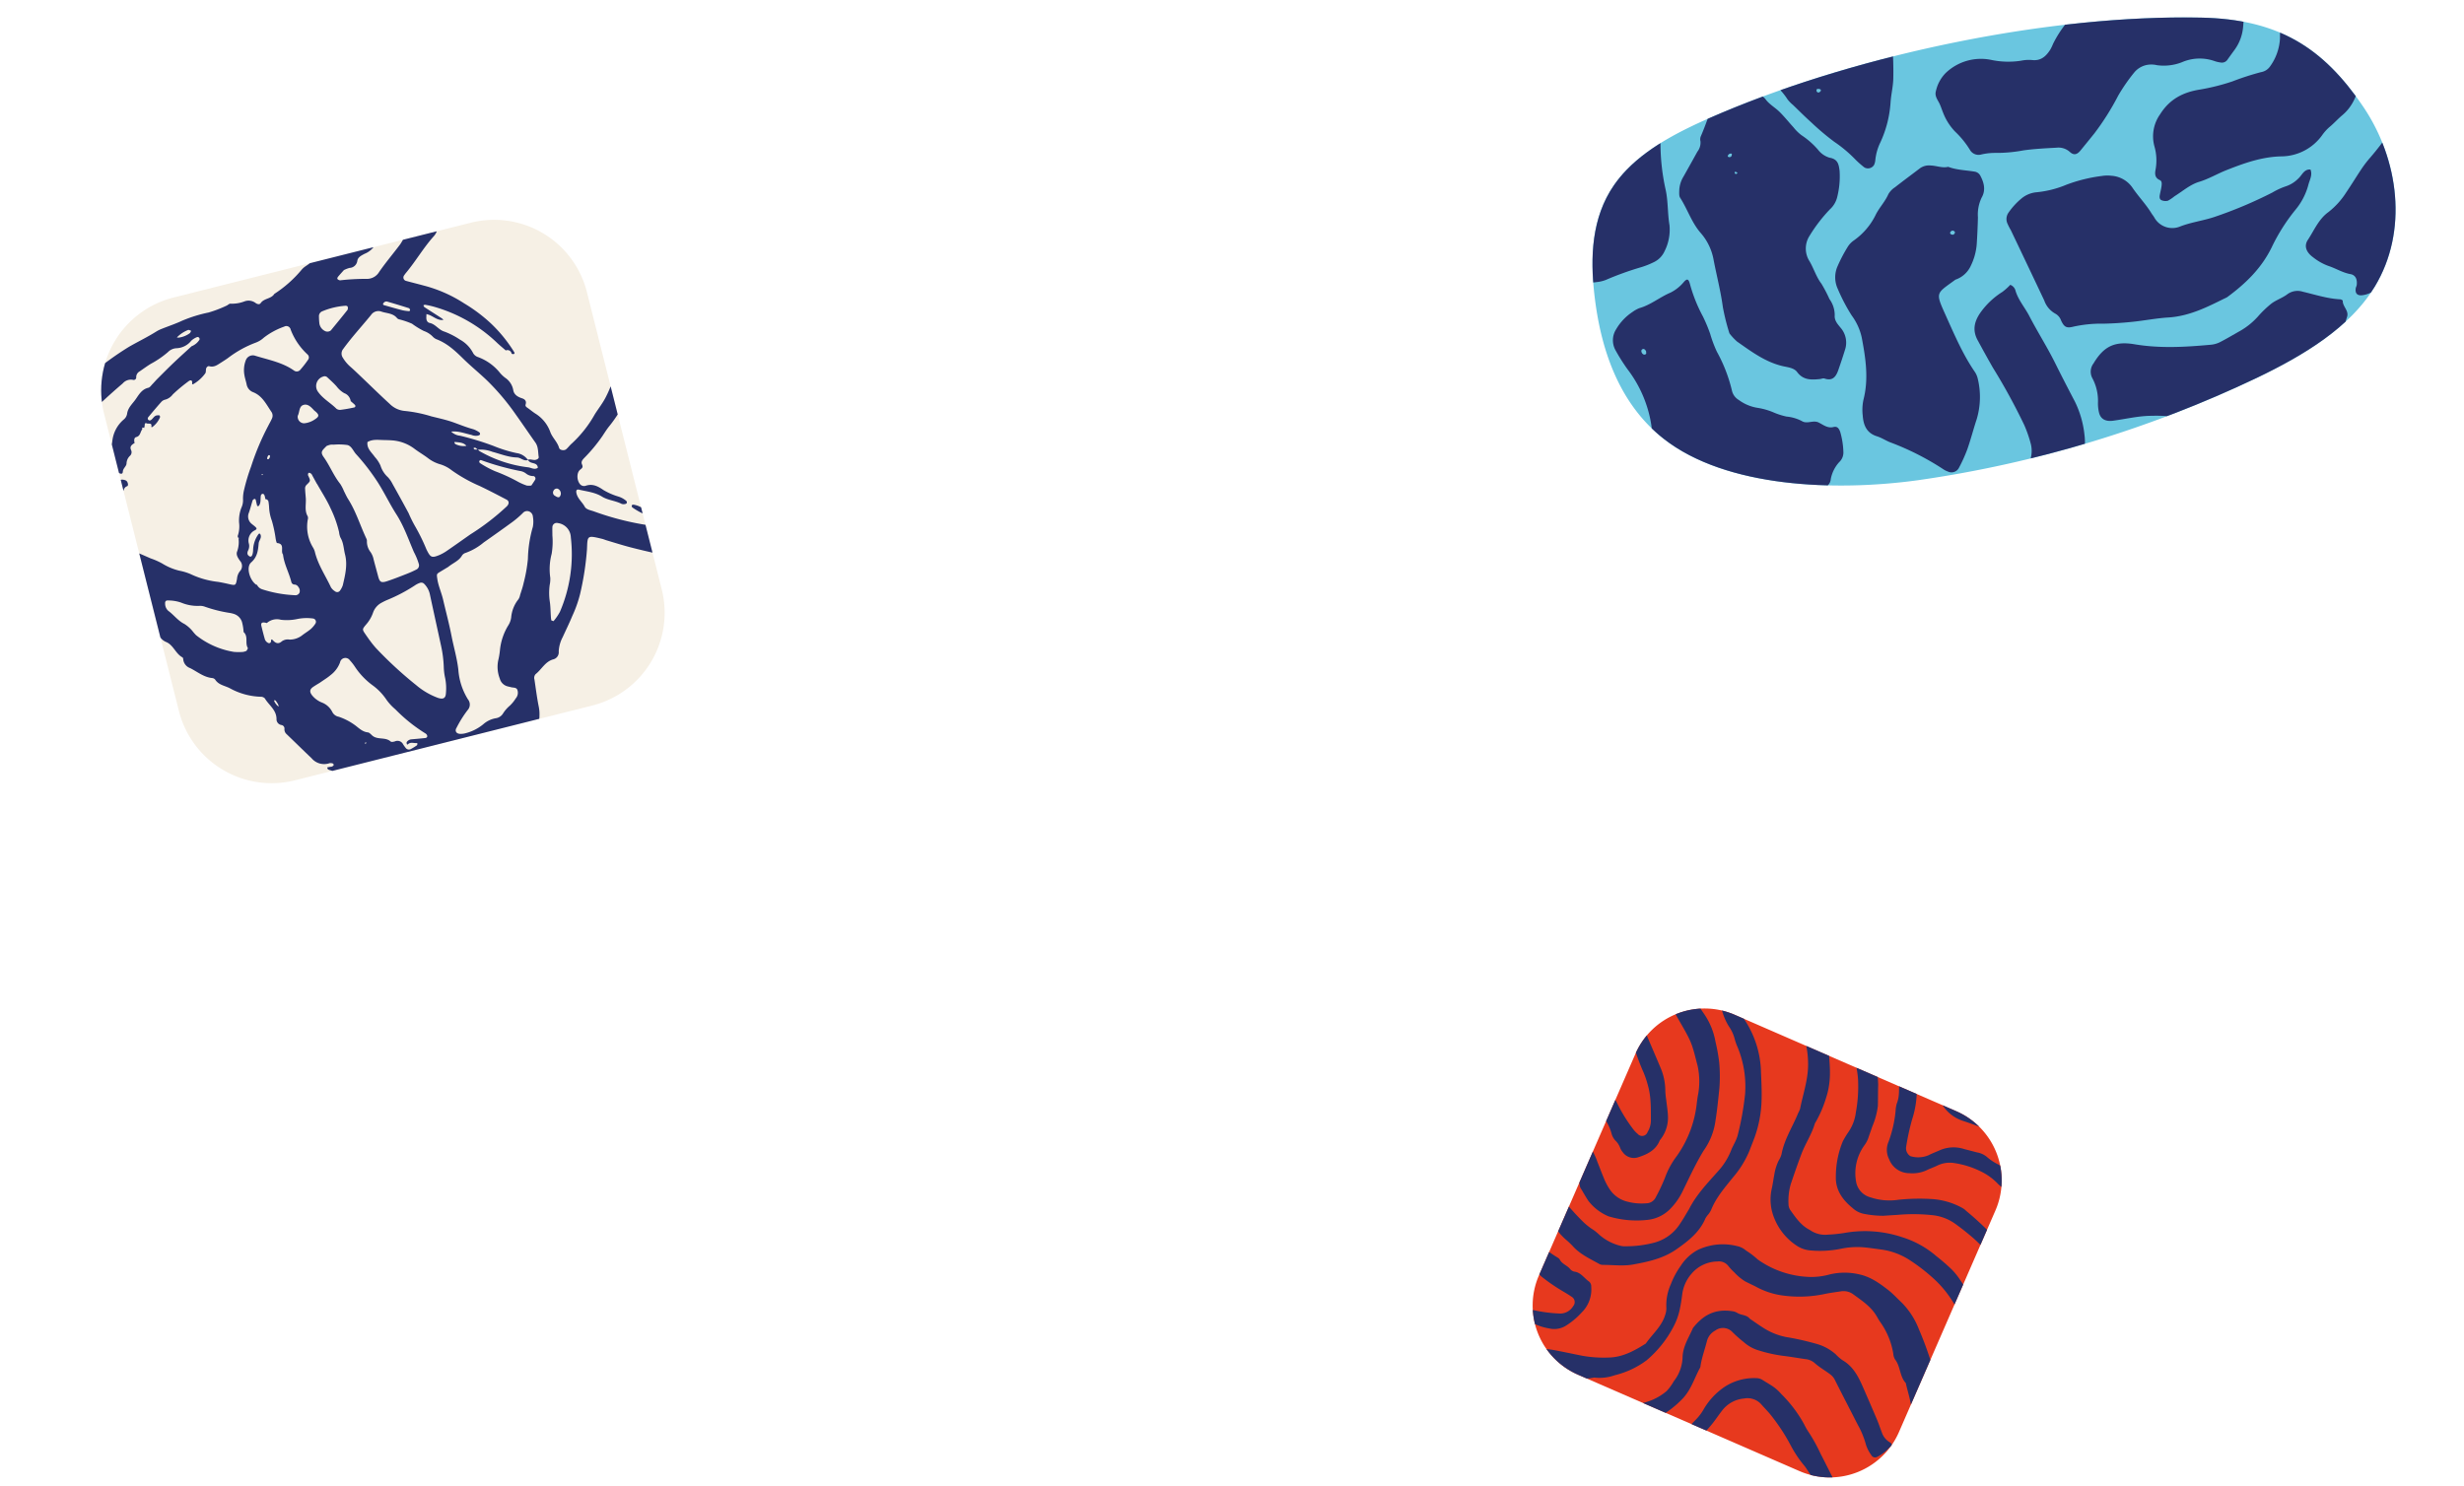 <svg xmlns="http://www.w3.org/2000/svg" xmlns:xlink="http://www.w3.org/1999/xlink" width="610" height="368" viewBox="0 0 610 368"><defs><clipPath id="a"><rect width="610" height="368" transform="translate(822 -9742)" fill="#fff"/></clipPath><clipPath id="b"><rect width="171.286" height="144.85" fill="none"/></clipPath><clipPath id="c"><path d="M141.53,11.578,67.935,30.1A23.69,23.69,0,0,0,50.743,58.854l18.522,73.6A23.689,23.689,0,0,0,98.019,149.64l73.595-18.522a23.689,23.689,0,0,0,17.191-28.754L170.284,28.769A23.662,23.662,0,0,0,141.53,11.578" transform="translate(-50.021 -10.856)" fill="none"/></clipPath><clipPath id="d"><rect width="151.164" height="138.512" fill="none"/></clipPath><clipPath id="e"><path d="M82.975,46.608,59.091,101.475a18.68,18.68,0,0,0,9.671,24.583l54.867,23.884a18.68,18.68,0,0,0,24.582-9.671L172.1,85.4a18.679,18.679,0,0,0-9.672-24.582L107.557,36.936a18.665,18.665,0,0,0-24.583,9.672" transform="translate(-57.534 -35.379)" fill="none"/></clipPath><clipPath id="f"><path d="M36.841.386c-9.722,1.6-17.01,8.227-22.878,15.338C5.465,26.02-1.278,38.706.206,52.9c2.043,19.546,20.155,39.642,36.339,52.367a290.25,290.25,0,0,0,76.521,42.748c12.033,4.47,25.014,7.938,36.544,5.3,15.617-3.567,26.783-17.527,30.044-33.02,3.671-17.436.913-30.224-12.017-44.176C142.225,48.7,102.8,21.878,68.271,7.134,59.659,3.457,50.467,0,41.713,0a29.9,29.9,0,0,0-4.872.386" fill="none"/></clipPath></defs><g transform="translate(-822 9742)" clip-path="url(#a)"><g transform="translate(822.416 -9692.918)"><g clip-path="url(#b)"><path d="M69.265,132.448l-18.522-73.6A23.689,23.689,0,0,1,67.935,30.1l73.594-18.522a23.689,23.689,0,0,1,28.754,17.191l18.522,73.6a23.689,23.689,0,0,1-17.191,28.754L98.019,149.64a23.689,23.689,0,0,1-28.754-17.191" transform="translate(-25.396 -5.511)" fill="#f6f0e5"/></g><g transform="translate(24.625 5.344)"><g clip-path="url(#c)"><path d="M109.412,30.116c-1.368.243-2.332-.7-3.454-1.176-.256-.11-.533-.174-.8-.258-.01.282-.023.564-.031.847-.018.635.208,1.224.832,1.354,1.469.306,2.213,1.728,3.662,2.151A18.482,18.482,0,0,1,113.434,35a7.981,7.981,0,0,1,3.2,3.2,2.162,2.162,0,0,0,1.24,1.118c.091.032.184.057.271.1a12.448,12.448,0,0,1,5.058,3.633,7.824,7.824,0,0,0,1.438,1.405,4.628,4.628,0,0,1,2,3.018c.173,1.155,1.1,1.718,2.172,2.067.7.228,1.166.662.9,1.517-.144.456.2.662.519.886.625.439,1.212.935,1.849,1.354a8.914,8.914,0,0,1,3.727,4.56c.5,1.42,1.76,2.456,2.187,3.963.165.581,1.247.76,1.751.333s.895-1,1.4-1.424a29.1,29.1,0,0,0,5.665-7.186c.909-1.454,1.985-2.783,2.771-4.343a28.54,28.54,0,0,0,2.5-7,14.146,14.146,0,0,0-.545-8.465c-.634-1.575-1.037-3.273-1.762-4.833a9.476,9.476,0,0,1-.6-2.8c-.068-.493-.781-1.083-.059-1.477.323-.177.93.047,1.363.209,3.358,1.261,5.16,3.938,6.037,7.2a23.847,23.847,0,0,1,.155,11.393,31.364,31.364,0,0,1-6.293,13.07c-.6.746-1.105,1.563-1.634,2.36a39.723,39.723,0,0,1-4.562,5.5c-.417.435-.783.9-.525,1.52.25.6.221.838-.4,1.306-.984.735-.9,2.676-.066,3.635a1.3,1.3,0,0,0,1.327.4c1.748-.608,3.067.076,4.478,1.051a16.765,16.765,0,0,0,3.65,1.592,5.438,5.438,0,0,1,1.994,1.094.565.565,0,0,1,.126.5.646.646,0,0,1-.461.27,1.573,1.573,0,0,1-.845-.047c-1.54-.794-3.384-.9-4.808-1.777-1.8-1.108-3.769-1.272-5.7-1.734-.671-.161-.781.274-.669.828.279,1.382,1.424,2.209,2.047,3.372.389.727,1.439.876,2.255,1.165a70.042,70.042,0,0,0,14.485,3.589c.1.012.191.022.286.031.5.051,1.032-.01,1.244-.494.245-.559-.224-.87-.661-1.081-1.288-.622-2.6-1.195-3.88-1.835a17.7,17.7,0,0,1-1.945-1.19.549.549,0,0,1-.114-.512c.04-.1.323-.185.471-.153a5.813,5.813,0,0,1,1.366.408c1.369.685,2.708,1.43,4.071,2.126a5.4,5.4,0,0,0,1.078.347.28.28,0,0,0,.227-.147c.058-.158.149-.433.082-.488a9.106,9.106,0,0,0-2.7-2.072,1.94,1.94,0,0,1-1.3-1.045c-.066-.161-.128-.415-.05-.52a.6.6,0,0,1,.514-.154,5.083,5.083,0,0,1,1.344.457,51.956,51.956,0,0,0,6.5,3.547,2.254,2.254,0,0,1,1.393,2.6,3.53,3.53,0,0,0,1.111,3.361,7.447,7.447,0,0,1,.845,1.163,2.107,2.107,0,0,1-1.311,3.185,6.912,6.912,0,0,1-3.136.172c-1.321-.245-2.649-.457-3.959-.751-2.339-.526-4.677-1.062-7-1.669-1.943-.509-3.859-1.122-5.784-1.694-.368-.109-.721-.274-1.092-.363-3.795-.917-3.629-.841-3.769,2.583a71.447,71.447,0,0,1-1.708,11.076,30.535,30.535,0,0,1-1.922,5.412c-.725,1.773-1.583,3.491-2.374,5.238a8.491,8.491,0,0,0-.995,3.562,1.8,1.8,0,0,1-1.35,1.963c-2,.543-2.863,2.475-4.355,3.644a1.377,1.377,0,0,0-.3,1.349c.327,2.177.6,4.366,1.024,6.523a9.446,9.446,0,0,1,.21,2.562,2.517,2.517,0,0,1-1.918,2.557,1.749,1.749,0,0,0-1.322.988,7,7,0,0,1-4.025,3.466c-1.681.707-3.178,1.722-4.826,2.462-.349.157-.671.43-1.041.319-1.672-.5-2.733.508-3.752,1.525a1.367,1.367,0,0,1-1.226.517,9.049,9.049,0,0,0-4.993.76,4.584,4.584,0,0,1-4.659.012c-.9-.589-1.838.029-2.639.526-.393.243-.645.7-1,1.017a3.608,3.608,0,0,1-2.623.991,22.608,22.608,0,0,0-5.133.476,15.746,15.746,0,0,1-2.861.17,1.543,1.543,0,0,1-1.041-.361,3.329,3.329,0,0,0-2.362-.868c-.808-.083-1.676.075-2.209-.882-.232-.416-.892-.28-1.349-.172a4.028,4.028,0,0,1-2.542-.044c-.407-.168-1.03-.143-.988-.794a7.075,7.075,0,0,1,1.038-.168,1.245,1.245,0,0,0,.477-.28c.053-.044.055-.187.032-.272s-.093-.211-.162-.226a1.656,1.656,0,0,0-.819-.1,4.054,4.054,0,0,1-4.454-1.2c-2.082-1.975-4.122-3.993-6.195-5.978a1.576,1.576,0,0,1-.537-1.271.892.892,0,0,0-.792-1,1.44,1.44,0,0,1-1.171-1.459c0-2.277-1.9-3.447-2.895-5.133a1.388,1.388,0,0,0-1.034-.4,16.872,16.872,0,0,1-7.649-2.118c-1.257-.648-2.763-.794-3.618-2.141a1.1,1.1,0,0,0-.742-.371c-2.094-.216-3.669-1.57-5.449-2.463a2.559,2.559,0,0,1-1.7-2.142c-.01-.181-.073-.453-.2-.518-1.726-.908-2.232-3.117-4.135-3.843a3.3,3.3,0,0,1-1.481-1.329c-.9-1.322-2.206-2.3-2.831-3.883a8.345,8.345,0,0,0-2.071-2.353,8.647,8.647,0,0,1-1.959-2.8,8.226,8.226,0,0,0-4.849-4.962c-1.7-.619-3.331-1.448-4.993-2.182a7.957,7.957,0,0,1-1.05-.467c-2.345-1.479-4.678-2.976-7.014-4.468-1.841-1.175-3.557-2.555-5.7-3.22a3.405,3.405,0,0,1-1.411-.965c-2.5-2.764-4.97-5.538-6.507-9.033A7.026,7.026,0,0,1,.26,69.158c.573-1.921,1.251-3.813,1.956-5.691a4.948,4.948,0,0,1,1.054-1.688C5.012,60,6.828,58.3,8.59,56.543q2.439-2.432,4.822-4.919A53.3,53.3,0,0,1,19.1,46.375c.976-.765,1.787-1.736,2.753-2.516a75.115,75.115,0,0,1,9.7-7.088c2.245-1.284,4.58-2.409,6.771-3.79a7.947,7.947,0,0,1,1.288-.632c1.682-.674,3.412-1.244,5.049-2.012A34.442,34.442,0,0,1,51.2,28.305a29.563,29.563,0,0,0,4.508-1.721c.327-.141.59-.508.994-.47a8.668,8.668,0,0,0,3.381-.56,2.88,2.88,0,0,1,2.741.362c.416.317,1,.49,1.293.061.841-1.234,2.61-1.022,3.388-2.29a29.744,29.744,0,0,0,6.646-5.856,4.769,4.769,0,0,1,1.048-.965,19.885,19.885,0,0,0,4.829-4.473A47.845,47.845,0,0,1,86.775,6.6a4.575,4.575,0,0,1,1.011-.537c.351-.151.8-.158,1.074-.386C91.548,3.422,94.916,2.462,97.938.85c1.535-.819,3.02-1.23,4.638-.384.969.506,2.068.378,3.072.7.741.239,1.51.413,1.51,1.434a.762.762,0,0,0,.166.534c2.13,1.716,1.034,3.574.24,5.4a3.69,3.69,0,0,1-.65.943c-2.487,2.792-4.364,6.043-6.746,8.913a7.4,7.4,0,0,0-.517.691.862.862,0,0,0,.43,1.381c1.478.4,2.964.773,4.442,1.171a33.963,33.963,0,0,1,9.952,4.389,39.529,39.529,0,0,1,6.44,4.795,35.1,35.1,0,0,1,5.979,7.311c.126.22.08.416-.164.459-.163.028-.473-.033-.5-.126a1.033,1.033,0,0,0-1.437-.768c-.791-.7-1.616-1.357-2.367-2.093a37.276,37.276,0,0,0-15.343-8.713,20.743,20.743,0,0,0-2.239-.5c-.138-.027-.3.083-.454.129.089.155.14.369.273.456,1.441.943,2.9,1.863,4.344,2.8a2.518,2.518,0,0,1,.4.411Zm-4.919,106.255c.156.058.319.174.465.157.124-.015.229-.184.343-.286-.128-.032-.272-.118-.381-.085a1.828,1.828,0,0,0-.438.274.814.814,0,0,0-.181-.139c-.04-.016-.1.024-.157.038l.349.042m10.617-75c-.752-.933-1.851-.892-2.887-1.022-.054-.006-.174.109-.172.114.088.149.156.37.289.422a4.365,4.365,0,0,0,2.783.415,1.157,1.157,0,0,0,.18.122.367.367,0,0,0,.143,0l-.336-.053m2.766.835a2.174,2.174,0,0,0,.4.4,31.5,31.5,0,0,0,12.038,4.024c.788.092,1.593.7,2.422.113-.107-1.332-1.47-.952-2.115-1.55l-.417-.384c.657-.326,1.325.121,1.979-.028.385-.088.831-.32.767-.721-.192-1.2-.054-2.475-.82-3.558-1.657-2.34-3.262-4.718-4.931-7.05a58.65,58.65,0,0,0-7.025-8.308c-1.929-1.85-4-3.528-5.908-5.4-1.974-1.943-4-3.844-6.674-4.841a2.78,2.78,0,0,1-.916-.676,5.716,5.716,0,0,0-2.177-1.357,20.078,20.078,0,0,1-2.915-1.794,19.668,19.668,0,0,0-3.228-1.093,1.071,1.071,0,0,1-.481-.3c-1-1.239-2.562-1.154-3.878-1.611a2.2,2.2,0,0,0-2.549.829c-1.448,1.779-2.968,3.5-4.432,5.266-.854,1.03-1.682,2.084-2.472,3.163a1.818,1.818,0,0,0-.091,2.155,9.356,9.356,0,0,0,1.823,2.2c.867.753,1.693,1.552,2.525,2.344,2.418,2.3,4.8,4.648,7.261,6.9A6.041,6.041,0,0,0,99.9,52.684a33.447,33.447,0,0,1,6.465,1.326c1.855.467,3.741.865,5.534,1.513,1.62.586,3.212,1.234,4.881,1.686a5.925,5.925,0,0,1,1.5.787.535.535,0,0,1,.128.5c-.053.131-.28.212-.445.276a2.8,2.8,0,0,1-1.677-.174c-1.676-.36-3.305-1.029-5.074-.8l-.234-.033.246-.038A3.609,3.609,0,0,0,113.5,58.81a70.244,70.244,0,0,1,8.231,2.517,33.583,33.583,0,0,0,5.738,1.781,4.089,4.089,0,0,1,2.822,1.719c-1.037.365-1.758-.608-2.719-.631-2.115-.052-4.065-.866-6.074-1.4a8.3,8.3,0,0,0-3.637-.529,3.6,3.6,0,0,0-.624-.5c-.1-.053-.3.077-.455.125.1.113.19.3.308.322a3.983,3.983,0,0,0,.784-.008m-52.173,43c-1.209-.346-1.612-.127-1.392.768.251,1.02.5,2.04.794,3.049a1.583,1.583,0,0,0,.861,1.088.465.465,0,0,0,.689-.266c.09-.235-.043-.964.508-.365.717.78,1.4.949,2.21.23a2.537,2.537,0,0,1,1.9-.422,5.032,5.032,0,0,0,3.187-1.111c.683-.523,1.431-.966,2.086-1.519a6.565,6.565,0,0,0,1.1-1.293.824.824,0,0,0-.573-1.3,11.553,11.553,0,0,0-3.987.146,12.164,12.164,0,0,1-3.97.167,3.742,3.742,0,0,0-3.483.826Zm-.416-30.677a7.432,7.432,0,0,0-.18-.839c-.091-.275-.255-.558-.6-.482a.586.586,0,0,0-.338.4c-.146.832.064,1.727-.447,2.494a.362.362,0,0,1-.225.141c-.079.012-.23-.027-.243-.072q-.185-.689-.33-1.388c-.048-.236-.178-.378-.4-.3a.7.7,0,0,0-.4.352c-.319,1-.563,2.02-.908,3.008a2.346,2.346,0,0,0,.728,2.83c.292.245.607.466.881.731s.458.475-.076.795A2.8,2.8,0,0,0,61.2,85.528a2.426,2.426,0,0,1-.18,1.676c-.268.58-.3,1.109.338,1.469.48.272.785-.223.886-1.392A7.035,7.035,0,0,1,63.488,83.3c.142-.179.261-.346.433-.224a.775.775,0,0,1,.226.468c.131.715-.462,1.244-.52,1.906-.155,1.763-.317,3.374-1.873,4.739-1.294,1.136-.377,4.36,1.23,5.49.066.047.188.015.283.019l-.08-.012a2.188,2.188,0,0,0,1.246,1.133,30.442,30.442,0,0,0,8.139,1.48,1.106,1.106,0,0,0,1.165-.652,1.46,1.46,0,0,0-.267-1.352,1.208,1.208,0,0,0-.9-.631.828.828,0,0,1-.854-.609c-.564-2.322-1.795-4.44-2.072-6.848-.683-.824.562-2.641-1.458-2.825-.148-.014-.275-.656-.349-1.019A31.874,31.874,0,0,0,66.9,79.9a11.351,11.351,0,0,1-.678-3.047,14.434,14.434,0,0,0-.172-1.71.752.752,0,0,0-.832-.62ZM32.937,60.65l.013-.073c-.654.424-1.361.816-.906,1.8a1.224,1.224,0,0,1-.219,1.349,2.731,2.731,0,0,0-.917,1.942c-.021.74-.873,1.185-.917,2.046-.036.7-.589.56-1.045.255-.233-.156-.544-.4-.709-.01a4.2,4.2,0,0,0-.563,3.019.877.877,0,0,0,.847.66.651.651,0,0,0,.723-.685,3.568,3.568,0,0,1,.105-1.1c.127-.308,1.253-.155,1.575.17.351.353.494,1.149.142,1.28-1.059.4-.788,1.352-1.124,2.069-.857,1.829-.7,3.308.931,4.572a.7.7,0,0,1,.159.508c-.009.383.09-.1-.278.006-.98.293-1.482.843-1.087,1.327a3.479,3.479,0,0,1,.425,3.477,1.271,1.271,0,0,0,.518,1.514c.232.155.56.383.58.6.144,1.563,1.374,1.94,2.524,2.428,1.058.449,2.108.919,3.162,1.376a17.579,17.579,0,0,1,2.875,1.272,14.446,14.446,0,0,0,4.208,1.771,13.442,13.442,0,0,1,2.748.822,21.312,21.312,0,0,0,6.871,1.954c.85.143,1.7.318,2.537.511,1.823.419,1.835.431,2.146-1.285a3.481,3.481,0,0,1,.705-1.853,1.884,1.884,0,0,0,.016-2.607c-.492-.729-1.054-1.5-.66-2.381a6.982,6.982,0,0,0,.291-3.3c.234.186.332.188.253.026-.011-.023-.173.028-.265.045-.06-.181-.223-.412-.163-.535a7.331,7.331,0,0,0,.332-3.3,8.77,8.77,0,0,1,.559-3.647,4.474,4.474,0,0,0,.412-2.231,9.429,9.429,0,0,1,.278-2.268,48.014,48.014,0,0,1,1.732-5.746,62.493,62.493,0,0,1,4.228-10.053c.3-.6.651-1.175.914-1.789a1.667,1.667,0,0,0-.094-1.656c-1.294-1.872-2.259-4.034-4.63-4.932a2.552,2.552,0,0,1-1.538-1.959c-.162-.748-.415-1.479-.535-2.233a6.792,6.792,0,0,1,.341-3.68,1.847,1.847,0,0,1,2.327-1.122c3.283,1.018,6.723,1.63,9.617,3.674a1.13,1.13,0,0,0,1.563-.224,25.649,25.649,0,0,0,1.928-2.487.974.974,0,0,0-.184-1.309,16.165,16.165,0,0,1-4.145-6.128,1.09,1.09,0,0,0-1.6-.736,17.942,17.942,0,0,0-5.038,2.727,5.992,5.992,0,0,1-1.932,1.208,26.79,26.79,0,0,0-7.006,3.882c-.548.388-1.118.744-1.685,1.105-.882.562-1.714,1.214-2.905.88-.315-.089-.712.238-.786.687-.06.366,0,.815-.192,1.085a9.565,9.565,0,0,1-2.971,2.672c-.181.106-.307-.018-.277-.268.1-.841-.5-.746-.846-.48a40.446,40.446,0,0,0-3.943,3.284,3.516,3.516,0,0,1-1.8,1.28,1.89,1.89,0,0,0-1,.531c-1.142,1.276-2.241,2.589-3.334,3.908a.55.55,0,0,0,.013.509.506.506,0,0,0,.743.095c.537-.362.79-1.116,1.572-1.139.186-.006.42-.045.543.048a.567.567,0,0,1,.074.5,5.8,5.8,0,0,1-1.734,2.242c-.188.185-.419.159-.39.014.207-1.051-.681-.628-1.087-.8-.58-.243-.544.212-.564.59a2.827,2.827,0,0,1-.14.551c-.386-.228-.543-.132-.451.318-.53.607-.411,1.646-1.512,1.923-.56.141-.555.908-.371,1.493M110.5,91.322c-.564.34-1.3.782-2.04,1.23-.806.491-.777.565-.625,1.645.255,1.808,1.043,3.457,1.45,5.217.69,2.977,1.49,5.933,2.074,8.93.549,2.819,1.383,5.573,1.7,8.449a16.051,16.051,0,0,0,2.376,7.3,2.026,2.026,0,0,1-.089,2.664,28.086,28.086,0,0,0-2.74,4.376c-.486.768-.072,1.459.877,1.5a4.43,4.43,0,0,0,1.133-.105,11.317,11.317,0,0,0,4.6-2.267,6.3,6.3,0,0,1,3.066-1.492,2.5,2.5,0,0,0,1.853-1.213,8.511,8.511,0,0,1,1.69-1.929,9.153,9.153,0,0,0,1.439-1.776,2.115,2.115,0,0,0,.385-2.159c-.287-.607-.995-.464-1.532-.611-.277-.076-.561-.13-.838-.206a2.672,2.672,0,0,1-1.961-1.919,7.981,7.981,0,0,1-.393-4.512,18.04,18.04,0,0,0,.43-2.554,14.435,14.435,0,0,1,2.115-6.207,4.838,4.838,0,0,0,.666-1.877,8.318,8.318,0,0,1,1.778-4.478,2.778,2.778,0,0,0,.42-1.053c.311-1,.673-2,.889-3.028a37.312,37.312,0,0,0,1.053-5.942,30.846,30.846,0,0,1,1.219-7.914,7.04,7.04,0,0,0,.015-2.557,1.483,1.483,0,0,0-1-1.3,1.406,1.406,0,0,0-1.537.467,25.349,25.349,0,0,1-2.389,2.059c-2.4,1.757-4.828,3.475-7.263,5.184a14.685,14.685,0,0,1-4.46,2.573,1.609,1.609,0,0,0-.9.659c-.763,1.337-2.2,1.813-3.456,2.85M116,83.261a59.173,59.173,0,0,0,9.073-6.985c.586-.6.587-1.3-.1-1.655-2.2-1.148-4.394-2.3-6.635-3.364a37.47,37.47,0,0,1-6.943-3.9,8.645,8.645,0,0,0-2.777-1.455,8.957,8.957,0,0,1-3.044-1.516c-1.061-.811-2.232-1.48-3.3-2.279a10.415,10.415,0,0,0-5.252-2.114c-.853-.087-1.715-.093-2.573-.115-1.322-.036-2.667-.229-3.891.5-.214,1.623,1.029,2.543,1.807,3.674A7.986,7.986,0,0,1,93.779,66.2,6.435,6.435,0,0,0,95.6,69.063,6.885,6.885,0,0,1,96.738,70.7c1.352,2.416,2.692,4.838,4,7.278a33,33,0,0,0,1.511,3.076,47.127,47.127,0,0,1,2.9,5.884c.99,1.993,1.249,2.219,3.222,1.408a10.95,10.95,0,0,0,1.985-1.133c1.895-1.3,3.766-2.633,5.646-3.954M47.011,36.655a4.089,4.089,0,0,0,1.963-1.629.556.556,0,0,0-.1-.494.547.547,0,0,0-.482-.151,4.493,4.493,0,0,0-1.452.9,4.928,4.928,0,0,1-3.706,1.865,3.179,3.179,0,0,0-2.05.934,23.177,23.177,0,0,1-4.2,2.89c-.986.59-1.91,1.284-2.863,1.931a1.6,1.6,0,0,0-.815,1.416.616.616,0,0,1-.736.671,2.664,2.664,0,0,0-2.6.866q-2.726,2.324-5.341,4.777a29.5,29.5,0,0,0-2.515,2.755,9.815,9.815,0,0,1-2.674,2.563,10.524,10.524,0,0,0-1.855,1.764c-1.265,1.2-1.487,3.06-2.845,4.153-.834,1.859-1.508,3.747-.72,5.8a2.06,2.06,0,0,1,.113,1.373,19.3,19.3,0,0,1-.73,3.027c-.173.385.074.717.445.941.861.518,1.887.3,2.781.648.616.237,1.418.087,1.841.676.255.355.218.905.4,1.326.107.24.4.4.611.591.533.5.037.612-.294.747-.231.094-.359.22-.24.435a11.5,11.5,0,0,0,5.5,5.212c.44.193.8.006.789-.443-.007-.285-.038-.57-.06-.854a61.593,61.593,0,0,1-.451-9.725c.182-2.187,0-4.479,1.078-6.446A14.828,14.828,0,0,0,27.409,60a8.133,8.133,0,0,1,2.762-5.166,2.328,2.328,0,0,0,.877-1.443c.192-1.543,1.352-2.5,2.159-3.662s1.514-2.43,3.1-2.793c.4-.092.717-.6,1.049-.937.4-.407.763-.851,1.166-1.253,1.351-1.349,2.694-2.707,4.077-4.024,1.449-1.379,2.941-2.715,4.414-4.069m44.05,72.739a24.031,24.031,0,0,0,1.632,2.035,96.908,96.908,0,0,0,9.9,9.12,17.878,17.878,0,0,0,5.424,3.178c1.3.415,1.9.086,1.961-1.186a12.875,12.875,0,0,0-.189-3.711,14.319,14.319,0,0,1-.348-2.838,29.136,29.136,0,0,0-.656-5.115c-.911-4.206-1.84-8.408-2.743-12.616A5.228,5.228,0,0,0,104.61,95.5a.994.994,0,0,0-1.055-.262,5.364,5.364,0,0,0-1.275.644,40.31,40.31,0,0,1-6.847,3.6,12.72,12.72,0,0,0-1.292.629,4.422,4.422,0,0,0-2.205,2.511,8.764,8.764,0,0,1-1.734,2.954c-.989,1.18-.958,1.208-.121,2.428.271.4.55.785.979,1.4M80.432,61.352c-1.1,1.138-1.644,1.452-.691,2.782,1.5,2.1,2.432,4.558,4.062,6.59a10.207,10.207,0,0,1,.922,1.777c.348.678.655,1.384,1.062,2.025,1.961,3.086,2.992,6.6,4.548,9.869a1.312,1.312,0,0,1,.082.565,4.243,4.243,0,0,0,.909,2.669,5.011,5.011,0,0,1,.761,1.841c.357,1.39.749,2.771,1.114,4.159.377,1.437.746,1.684,2.25,1.187,1.629-.538,3.226-1.176,4.824-1.8a24.255,24.255,0,0,0,2.349-1.055,1.147,1.147,0,0,0,.632-1.437,15.784,15.784,0,0,0-1.2-2.905c-1.36-3.155-2.467-6.41-4.342-9.342-1.591-2.488-2.877-5.17-4.442-7.675a53.176,53.176,0,0,0-5.556-7.252c-.694-.775-1.09-1.988-2.136-2.24a15.235,15.235,0,0,0-3.394-.087,3.919,3.919,0,0,0-.858.022,6.631,6.631,0,0,0-.9.308m-1.669,58.623c-.333.206-1,.587-1.631,1.018-.916.623-.957,1.261-.236,2.153a6,6,0,0,0,2.29,1.69,4.806,4.806,0,0,1,2.7,2.439,2.236,2.236,0,0,0,1.574,1.122,14.837,14.837,0,0,1,3.812,1.94c1.056.728,1.943,1.779,3.378,1.927.405.042.777.517,1.142.821,1.3,1.087,3.21.27,4.512,1.441.2.176.744.063,1.086-.049a1.547,1.547,0,0,1,1.973.7,8.866,8.866,0,0,0,.665.937.985.985,0,0,0,1.284.27,14.017,14.017,0,0,0,1.461-.9c.11-.077.135-.292.166-.45.005-.029-.154-.135-.23-.128-.73.066-1.541-.344-2.171.358-.02.022-.226-.053-.236-.1-.035-.17-.091-.4-.01-.517a1.551,1.551,0,0,1,1.207-.667c1.144-.1,2.288-.2,3.429-.325a.592.592,0,0,0,.418-.306.694.694,0,0,0-.109-.519,1.212,1.212,0,0,0-.426-.367,39.554,39.554,0,0,1-7.346-5.907,12.919,12.919,0,0,1-2.139-2.287,14.191,14.191,0,0,0-3.566-3.713A18.008,18.008,0,0,1,87.439,116a12.072,12.072,0,0,0-1.24-1.579,1.341,1.341,0,0,0-2.427.507,6.975,6.975,0,0,1-2.364,3.162c-.719.625-1.555,1.116-2.646,1.882m-.681-49.226-.023.013q-.555-1.007-1.108-2.014c-.046-.084-.076-.177-.124-.259-.244-.423-.76-.645-.909-.4a.729.729,0,0,0,.046.766c.5,1.125.526,1.149-.483,2.119A1.228,1.228,0,0,0,75.121,72c.025.765.113,1.527.168,2.291.108,1.492-.369,3.04.474,4.468a1.372,1.372,0,0,1,.009.844,9.9,9.9,0,0,0,1.3,6.88,4.151,4.151,0,0,1,.457,1.048c.759,3.207,2.635,5.909,4,8.842a3.114,3.114,0,0,0,1.014.974.844.844,0,0,0,1.244-.227,4.9,4.9,0,0,0,.658-1.27c.587-2.518,1.222-5.029.557-7.655-.35-1.384-.349-2.85-1.12-4.134a4.373,4.373,0,0,1-.352-1.377,28.186,28.186,0,0,0-2.108-5.905c-.937-2.086-2.21-4.023-3.337-6.024M60.613,112.083c.111-.239.4-.591.317-.723-.735-1.218.187-2.865-1.038-3.935a12.337,12.337,0,0,0-.406-2.514,3.072,3.072,0,0,0-1.936-1.958,6.96,6.96,0,0,0-1.114-.271,34.047,34.047,0,0,1-6.127-1.535,3.447,3.447,0,0,0-1.4-.208,10.542,10.542,0,0,1-4.485-.809,9.848,9.848,0,0,0-3.39-.528c-.411-.014-.625.319-.571.785a2.35,2.35,0,0,0,.791,1.787c1.388,1.013,2.4,2.468,4,3.249a8.563,8.563,0,0,1,1.935,1.691,11.649,11.649,0,0,0,.935,1.077,20.266,20.266,0,0,0,9.338,4.141,13.169,13.169,0,0,0,2.286.012,3.716,3.716,0,0,0,.861-.26m76-7.356a13.144,13.144,0,0,0,1.584-2.3A36.045,36.045,0,0,0,140.9,83.952a3.676,3.676,0,0,0-3.2-3.515,1.069,1.069,0,0,0-1.364,1.054c-.034.666.01,1.335,0,2a18.341,18.341,0,0,1-.179,4.554,14.856,14.856,0,0,0-.343,5.928,6.67,6.67,0,0,1-.13,1.7,14.6,14.6,0,0,0,.022,4.275c.165,1.128.164,2.28.242,3.421a7.551,7.551,0,0,0,.122,1.124c.02.091.284.127.545.232M84.72,17.8c-.469.526-.986,1.084-1.47,1.668-.11.132-.2.458-.139.52a1.033,1.033,0,0,0,.673.342,54.455,54.455,0,0,1,6.584-.359,3.507,3.507,0,0,0,3.089-1.729c1.626-2.349,3.486-4.534,5.2-6.825a15.846,15.846,0,0,0,1.25-2.244c.167-.324-.242-.787-.609-.74a3.061,3.061,0,0,0-2.269,1.091,3.155,3.155,0,0,1-2.419,1.3A4.033,4.033,0,0,0,91.9,12.309a5.294,5.294,0,0,1-2.055,1.451c-.744.415-1.638.78-1.8,1.721a2.015,2.015,0,0,1-1.924,1.776,7.717,7.717,0,0,0-1.4.54M86.4,50.235a2.448,2.448,0,0,0-1.6-1.967,6.406,6.406,0,0,1-1.908-1.7c-.7-.779-1.48-1.482-2.249-2.193a.938.938,0,0,0-1.053-.217,2.45,2.45,0,0,0-1.165,3.92c1.205,1.639,3.019,2.612,4.43,4.03a1.452,1.452,0,0,0,1.076.287c1.13-.139,2.255-.343,3.366-.591.284-.064.373-.422.105-.679-.337-.324-.7-.62-1-.887M81.293,32.868a1.01,1.01,0,0,0,.219-.158c1.379-1.684,2.765-3.361,4.112-5.07a1.089,1.089,0,0,0,.022-.8c-.028-.11-.319-.223-.486-.216A18.174,18.174,0,0,0,79.4,27.983a1.308,1.308,0,0,0-.851,1.352,15.6,15.6,0,0,0,.108,1.7,2.5,2.5,0,0,0,1.272,1.794,1.359,1.359,0,0,0,1.364.038M131.134,71.13c.336-.51.665-.97.951-1.456a.624.624,0,0,0-.409-.874,2.86,2.86,0,0,1-1.858-.625,3.2,3.2,0,0,0-1.568-.646,65.846,65.846,0,0,1-9.608-2.692c-.092-.038-.375.139-.408.259a.541.541,0,0,0,.174.482,24.091,24.091,0,0,0,3.773,2.033,41.9,41.9,0,0,1,5.7,2.624,14.026,14.026,0,0,0,2.1.91,3.69,3.69,0,0,0,1.162-.015M77.62,54.7c.99-.654.994-1.041.147-1.82-.139-.128-.306-.228-.434-.365-.721-.77-1.526-1.675-2.626-1.329-1.127.354-.925,1.747-1.39,2.64a1.131,1.131,0,0,0-.014.558,1.6,1.6,0,0,0,1.572,1.346A5.56,5.56,0,0,0,77.62,54.7m23.325-26.726c.094-.162.184-.253.165-.3-.066-.16-.139-.4-.264-.442q-2.712-.855-5.443-1.65a.85.85,0,0,0-.551.089,1.065,1.065,0,0,0-.389.372.276.276,0,0,0,.193.436c1.547.441,3.092.888,4.65,1.286a12.526,12.526,0,0,0,1.639.209m-54.315,5.4.29-.542c-.255-.078-.546-.275-.761-.212a8.035,8.035,0,0,0-2.588,1.655,1.535,1.535,0,0,0-.186.211,2.135,2.135,0,0,0,.529.019,5.822,5.822,0,0,0,2.715-1.131m90.113,40.155a5.828,5.828,0,0,0,.653.4c.256.119.576.217.775-.051a1.333,1.333,0,0,0,.263-.745,1.424,1.424,0,0,0-.255-.788,1.1,1.1,0,0,0-.65-.448.912.912,0,0,0-.913.527.924.924,0,0,0,.127,1.1M67.774,125.079c.12.149.23.308.362.446s.284.254.426.379a1.943,1.943,0,0,0-.114-.543,7.038,7.038,0,0,0-.624-.961c-.063-.082-.249-.068-.379-.1a1.008,1.008,0,0,0,.045.277c.082.173.187.334.283.5m-1.753-60.45c.277-.127.511-.729.35-.947a.276.276,0,0,0-.256-.051c-.234.1-.484.8-.349.959.041.049.167.028.254.039m-37.886,9.6a.839.839,0,0,0,.074-1.175.228.228,0,0,0-.409.1,1.07,1.07,0,0,0,.078,1.017c.038.054.168.041.256.06m36.358-5.648.182-.2c-.055-.036-.136-.116-.16-.1a.983.983,0,0,0-.186.194l.164.11m25.8,66.215q-.326-.124-.4.222c.09,0,.2.034.264,0s.095-.143.14-.219" transform="translate(-24.625 -5.344)" fill="#263068"/></g></g></g><g transform="translate(1179.096 -9506.018)"><g clip-path="url(#d)"><path d="M123.629,149.941,68.762,126.057a18.679,18.679,0,0,1-9.672-24.582L82.975,46.607a18.679,18.679,0,0,1,24.582-9.672L162.424,60.82A18.679,18.679,0,0,1,172.1,85.4l-23.884,54.867a18.679,18.679,0,0,1-24.582,9.672" transform="translate(-35.2 -21.646)" fill="#e7391e"/></g><g transform="translate(22.334 13.733)"><g clip-path="url(#e)"><path d="M109.449,187.342a20.148,20.148,0,0,1,2.866,2.191,23.429,23.429,0,0,0,12.8,4.322,16.7,16.7,0,0,0,4.933-.6,15.864,15.864,0,0,1,7.414-.033c2.775.6,5.011,2.2,7.178,3.889,1.173.914,2.18,2.04,3.274,3.057a19.171,19.171,0,0,1,4.3,6.648,81.546,81.546,0,0,1,4.352,12.991,16.272,16.272,0,0,1,.206,2.474c.169,1.806.351,3.621.343,5.431a18.54,18.54,0,0,1-1.03,5.106,1.211,1.211,0,0,1-1.175.788,6.149,6.149,0,0,1-3.135-.6,1.774,1.774,0,0,1-1.069-1.568c-.1-1.494-.271-2.984-.329-4.48-.091-2.359-.928-4.555-1.409-6.828-1.541-1.636-1.286-4.088-2.643-5.824a3.1,3.1,0,0,1-.448-1.413,18.65,18.65,0,0,0-3.287-7.945c-.424-.609-.746-1.278-1.167-1.9-1.44-2.127-3.534-3.477-5.534-4.944a4.072,4.072,0,0,0-3.1-.662c-1.316.193-2.636.371-3.937.64a30.217,30.217,0,0,1-10.908.287,18.8,18.8,0,0,1-5.874-1.988c-.953-.507-1.944-.942-2.9-1.441a13.008,13.008,0,0,1-2.656-2.215A13.67,13.67,0,0,1,105,191.1a2.918,2.918,0,0,0-2.669-1.069,8.529,8.529,0,0,0-6.351,2.965,9.632,9.632,0,0,0-2.352,5.1c-.152,1.153-.3,2.312-.547,3.447a16.194,16.194,0,0,1-1.528,4.441,27.48,27.48,0,0,1-6.771,8.529,21.658,21.658,0,0,1-7.832,3.672,11.432,11.432,0,0,1-5.169.585c-2.421.561-4.813.1-7.18-.317a47.665,47.665,0,0,1-5.544-1.4,10.149,10.149,0,0,1-2.185-1.186,2.1,2.1,0,0,1-.017-3.411,3.323,3.323,0,0,1,2.283-.831c.991.092,1.985.2,2.961.384,2.284.432,4.557.922,6.837,1.373a30.26,30.26,0,0,0,6.451.431c3.464-.065,6.389-1.669,9.221-3.469,1.643-2.373,3.99-4.27,4.827-7.19a4.746,4.746,0,0,0,.257-1.7,12.509,12.509,0,0,1,1.109-5.8,20.394,20.394,0,0,1,2.475-4.588,11.406,11.406,0,0,1,4.143-3.871,14.417,14.417,0,0,1,9.72-.993,4.874,4.874,0,0,1,2.31,1.15" transform="translate(-56.59 -127.385)" fill="#263068"/><path d="M219,83.611a6.568,6.568,0,0,0,4.446,1.154,37.026,37.026,0,0,0,3.973-.4,29.1,29.1,0,0,1,14.518,1.057,23.656,23.656,0,0,1,8.416,4.7,48.841,48.841,0,0,1,3.761,3.257,15.9,15.9,0,0,1,1.749,2.1,62.085,62.085,0,0,1,7.245,13.9,11.343,11.343,0,0,0,1.478,2.592c.352.53.165.925-.5,1.024-.823.123-1.649.222-2.477.309a1.7,1.7,0,0,1-1.829-1.019q-1.158-2.351-2.294-4.711c-.539-1.126-1.026-2.278-1.587-3.393a26.781,26.781,0,0,0-6.3-8.57,45.514,45.514,0,0,0-6.111-4.69,17.187,17.187,0,0,0-6.738-2.462c-1.4-.18-2.8-.4-4.209-.538a19.61,19.61,0,0,0-5.959.359,25.848,25.848,0,0,1-7.449.392,7.109,7.109,0,0,1-3.476-1.236,14.579,14.579,0,0,1-5.437-6.674,12.079,12.079,0,0,1-.661-7.342c.259-1.132.4-2.291.625-3.432a12.634,12.634,0,0,1,1.083-3.55,5.871,5.871,0,0,0,.718-1.588c.671-3.667,2.731-6.762,4.1-10.141a6.89,6.89,0,0,0,.5-1.138c.693-3.492,1.887-6.886,1.971-10.5a22.671,22.671,0,0,0-.77-6.427,38.152,38.152,0,0,0-3.281-8.61c-.12-.219-.22-.449-.349-.661-.87-1.423-.839-1.383.4-2.421a1.8,1.8,0,0,1,2.079-.1,2.952,2.952,0,0,1,1.114.975,43.707,43.707,0,0,1,5.414,9.8,5.106,5.106,0,0,1,.408,1.694c.091,3.4.709,6.786.212,10.189a17.5,17.5,0,0,1-.7,3.158,29.121,29.121,0,0,1-2.73,6.378.883.883,0,0,0-.123.217c-.766,2.65-2.34,4.945-3.31,7.5-.942,2.482-1.805,5-2.654,7.511a14.857,14.857,0,0,0-.552,4.942,2.6,2.6,0,0,0,.411,1.414c1.355,1.889,2.646,3.857,4.871,4.975" transform="translate(-150.371 -28.766)" fill="#263068"/><path d="M103.519,48.973c-1.94,3.183-3.454,6.513-5.068,9.789a16.37,16.37,0,0,1-3.26,4.682,9.161,9.161,0,0,1-5.522,2.625,23.952,23.952,0,0,1-9.379-.792,1.384,1.384,0,0,1-.241-.062,12.273,12.273,0,0,1-5.054-3.872c-.6-.9-1.127-1.846-1.677-2.777a2.331,2.331,0,0,1-.43-.888c-.131-1.893-1.327-3.374-1.931-5.083-.578-1.635-1.377-3.192-2.07-4.787a3.452,3.452,0,0,0-1.034-1.381,19.313,19.313,0,0,1-3.808-4.884,3.752,3.752,0,0,1-.18-3.37.965.965,0,0,1,.51-.5c.93-.386,2.351-.07,2.657.75.644,1.724,2.035,2.785,3.236,4.023.927.955,1.814,1.962,2.824,2.821a15.692,15.692,0,0,1,4.142,6.415c.56,1.381,1.073,2.781,1.651,4.155a14.5,14.5,0,0,0,1.678,3.045,7.3,7.3,0,0,0,4.094,2.678,13.768,13.768,0,0,0,4.7.411,2.618,2.618,0,0,0,2.371-1.545,46.24,46.24,0,0,0,2.23-4.734,20.478,20.478,0,0,1,2.968-5.458,27.628,27.628,0,0,0,4.94-13.151c.1-.741.181-1.49.342-2.219a18.088,18.088,0,0,0-.149-6.919c-.027-.163-.087-.321-.128-.483-1.385-5.467-1.4-5.461-4.694-11.182-.787-1.366-1.478-2.786-2.211-4.183-1.438-2.741-1.567-5.743-1.738-8.736a2.3,2.3,0,0,1,1.319-2.227A24.661,24.661,0,0,1,97.117.03a.544.544,0,0,1,.7.477A.971.971,0,0,1,97.8.752c-.821,2.328-.092,4.429,1.035,6.422,1.228,2.173,2.555,4.289,3.848,6.424.3.5.636.976.965,1.457a17.468,17.468,0,0,1,2.827,6.875,45.42,45.42,0,0,1,.929,5.148,38.31,38.31,0,0,1,.038,6.47c-.277,2.643-.532,5.283-.954,7.913a16.5,16.5,0,0,1-2.972,7.514" transform="translate(-61.218 -13.733)" fill="#263068"/><path d="M94.539,66.926c1.777-3.546,4.5-6.378,7.087-9.3a16.888,16.888,0,0,0,3.416-5.461c.2-.545.509-1.046.748-1.576a10.774,10.774,0,0,0,.769-1.835,71.224,71.224,0,0,0,1.867-10.281,25.5,25.5,0,0,0-1.859-11.719,12.84,12.84,0,0,1-.675-1.879,9.615,9.615,0,0,0-1.426-3.169,14.379,14.379,0,0,1-1.56-3.38,24.837,24.837,0,0,0-1.3-3.231A15.3,15.3,0,0,1,100.243,9.3a10.062,10.062,0,0,1,.378-2.45,1.693,1.693,0,0,1,.936-1.107c.067-.04.2-.084.227-.054.09.094.21.225.2.335a2.726,2.726,0,0,1-.165.977c-.79,1.654-.213,3.086.7,4.449,1.852,2.759,3.777,5.471,5.588,8.258a24.464,24.464,0,0,1,4.239,12.6c.094,2.49.247,4.981.171,7.469a29.285,29.285,0,0,1-1.7,9.262c-.429,1.168-.9,2.322-1.342,3.485a24.454,24.454,0,0,1-4.056,6.522c-2.019,2.52-4.173,4.977-5.4,8.045a5.546,5.546,0,0,1-.649,1.047,6.218,6.218,0,0,0-.737,1c-1.445,3.461-4.241,5.625-7.19,7.691-3.239,2.27-6.952,3.083-10.731,3.769-2.487.451-4.979.086-7.469.1a1.994,1.994,0,0,1-.952-.255c-2.305-1.3-4.758-2.386-6.561-4.447a22.079,22.079,0,0,0-1.819-1.7,16.1,16.1,0,0,1-3.8-5.181,6.683,6.683,0,0,0-.81-1.245,16.143,16.143,0,0,1-2.97-6.253,10.379,10.379,0,0,0-.667-1.872,10.914,10.914,0,0,1-.781-2.884c-.086-.552-.3-1.184.168-1.662A3.016,3.016,0,0,1,57.676,55a3.636,3.636,0,0,1,1.343,1.088c.826,1.612,2.172,2.933,2.516,4.827A8.6,8.6,0,0,0,63.8,65.024a58,58,0,0,0,4.685,5.147,16.288,16.288,0,0,0,1.933,1.56,10.43,10.43,0,0,1,1.772,1.363,12.375,12.375,0,0,0,5.456,2.887,3.639,3.639,0,0,0,.985.1,27.22,27.22,0,0,0,7.408-.918,10.873,10.873,0,0,0,6.272-4.63c.8-1.165,1.49-2.407,2.23-3.613" transform="translate(-55.84 -17.207)" fill="#263068"/><path d="M123.775,230.089c1.062.723,2.067,1.449,3.113,2.109a16.309,16.309,0,0,0,5.92,2.461,65.009,65.009,0,0,1,7.3,1.63,12.073,12.073,0,0,1,4.986,2.643,10.288,10.288,0,0,0,1.69,1.472c2.614,1.514,3.893,4.012,5.038,6.621q1.754,4,3.463,8.018c.453,1.071.81,2.182,1.236,3.265a4.408,4.408,0,0,0,1.8,2.312c.873.535.838.722,0,1.461a10.669,10.669,0,0,1-2.959,2.252,1.063,1.063,0,0,1-1.485-.477,8.52,8.52,0,0,1-1.335-2.668,21.184,21.184,0,0,0-2-4.825c-1.888-3.7-3.8-7.387-5.666-11.1a3.732,3.732,0,0,0-1.093-1.325c-1.307-1-2.767-1.792-3.991-2.918a4.132,4.132,0,0,0-2.289-.906c-1.81-.258-3.61-.585-5.425-.8a35.758,35.758,0,0,1-6.069-1.347,9.506,9.506,0,0,1-3.67-2.046,31.153,31.153,0,0,1-2.787-2.457,3.2,3.2,0,0,0-4.3-.4,4.092,4.092,0,0,0-2.053,2.646c-.509,2.01-1.246,3.963-1.567,6.025a1.5,1.5,0,0,1-.1.488c-1.438,2.593-2.22,5.493-4.4,7.752a25.049,25.049,0,0,1-6.965,5.086c-3.958,1.987-8.123,2.213-12.386,2.107a7.4,7.4,0,0,1-1.98-.211,17.99,17.99,0,0,0-6.164-.688,1.286,1.286,0,0,1-1.32-.911,2.133,2.133,0,0,1,.843-3,7,7,0,0,1,3.711-1.34,28.67,28.67,0,0,1,5.222.08,28.969,28.969,0,0,0,7.963.115,13.891,13.891,0,0,0,7.191-3.19,12.581,12.581,0,0,0,1.754-2.413,10.122,10.122,0,0,0,2.182-5.982c.08-2.7,1.563-4.864,2.572-7.212,2.334-2.933,5.172-4.857,9.771-4.148a3.055,3.055,0,0,1,1.165.394c.983.632,2.323.458,3.094,1.419" transform="translate(-70.062 -153.307)" fill="#263068"/><path d="M254.019,74.935a10.99,10.99,0,0,0,1.835-4.863,35.353,35.353,0,0,0,.539-8.184,21.907,21.907,0,0,0-.834-4.659c-.435-1.516-.9-3.024-1.313-4.545-.345-1.266-.2-1.492.979-2.193a2.16,2.16,0,0,1,2.348-.165c.452.261.842.585.719,1.179-.088.424-.176.87.161,1.175,1.337,1.21,1.55,2.942,1.95,4.51a21.461,21.461,0,0,1,.975,6.115c-.067,1.74-.017,3.484-.08,5.225a18.8,18.8,0,0,1-1.373,5.03c-.305.948-.673,1.875-.975,2.823a6.612,6.612,0,0,1-.9,1.732,11.819,11.819,0,0,0-2.079,9.436,4.865,4.865,0,0,0,3.513,3.568,14.672,14.672,0,0,0,6.884.6,50.056,50.056,0,0,1,8.471-.168,17.892,17.892,0,0,1,7.558,2.3,4.285,4.285,0,0,1,.766.623,72.553,72.553,0,0,1,8.912,8.7,23.851,23.851,0,0,1,5.369,10.293,5.367,5.367,0,0,0,.569,1.629c.448.781.348,1-.39,1.288a5.553,5.553,0,0,1-1.183.37c-2.169.314-2.583-.012-2.846-2.233a9.477,9.477,0,0,0-.807-2.865,32.284,32.284,0,0,0-8.845-11.279c-1.211-1.021-2.46-1.972-3.745-2.89a11.749,11.749,0,0,0-5.573-1.973,44.266,44.266,0,0,0-8.464-.056c-1.161.079-2.324.134-3.483.224a24.74,24.74,0,0,1-4.7-.456,5.69,5.69,0,0,1-2.887-1.416C252.624,91.8,250.8,89.369,250.9,86a22.905,22.905,0,0,1,1.72-8.748,22.077,22.077,0,0,1,1.4-2.315" transform="translate(-175.837 -44.354)" fill="#263068"/><path d="M155.248,272.8a11.129,11.129,0,0,1,2.712,2.289,32.229,32.229,0,0,1,5.665,7.5,16.121,16.121,0,0,0,1.25,2.146,41.137,41.137,0,0,1,2.845,5.2c1.155,2.2,2.232,4.442,3.388,6.643a4.177,4.177,0,0,0,2.616,2.491.447.447,0,0,1,.178.763,7.805,7.805,0,0,1-3.463,1.32,1.368,1.368,0,0,1-1.331-.494c-.458-.591-.956-1.154-1.375-1.772-1.257-1.855-2.48-3.733-3.727-5.594-.229-.342-.51-.648-.767-.972a28.618,28.618,0,0,1-2.742-4.137,48.249,48.249,0,0,0-5.3-8.109c-.693-.827-1.455-1.6-2.166-2.407a4.574,4.574,0,0,0-4.287-1.458,7.677,7.677,0,0,0-5.343,2.875c-1.022,1.306-1.921,2.714-3,3.968-1.678,1.946-3.452,3.81-5.209,5.686-.565.6-1.221,1.122-1.806,1.71a16.362,16.362,0,0,1-3.953,2.574c-1.89,1.036-3.86,1.925-5.806,2.858a5.2,5.2,0,0,1-1.173.375.46.46,0,0,1-.59-.317,3.356,3.356,0,0,0-.706-1.809c-.207-.243.067-.59.269-.874a15.64,15.64,0,0,1,6.473-4.905,21.9,21.9,0,0,1,2.283-.986A8.676,8.676,0,0,0,134.1,284.4c.845-1.033,1.766-1.979,2.685-2.931a12.251,12.251,0,0,0,1.956-2.573,17.141,17.141,0,0,1,5.009-5.449,13.311,13.311,0,0,1,8-2.286,2.926,2.926,0,0,1,1.648.5c.49.313.991.61,1.85,1.137" transform="translate(-96.415 -179.634)" fill="#263068"/><path d="M289.269,88.949a6.524,6.524,0,0,0,4.516-.255c.958-.493,1.978-.862,2.96-1.308A8.543,8.543,0,0,1,302.6,87.2q1.568.4,3.134.812a5.175,5.175,0,0,1,2.628,1.276,12.733,12.733,0,0,0,2.7,1.741c3.97,2.347,6.716,5.916,9.368,9.537a30.131,30.131,0,0,1,2.263,4.43,13.434,13.434,0,0,0,1.784,3.263.249.249,0,0,1-.073.421,5.663,5.663,0,0,1-3.512,1.04,1.152,1.152,0,0,1-.981-.644c-1.42-2.919-3.439-5.482-4.915-8.379a18.457,18.457,0,0,0-3.961-4.775,14.674,14.674,0,0,0-3.951-3,22.339,22.339,0,0,0-7.318-2.317,7.131,7.131,0,0,0-3.867.676c-.891.443-1.849.753-2.737,1.2a8.379,8.379,0,0,1-4.135.681,5.35,5.35,0,0,1-5.04-3.448,5.024,5.024,0,0,1-.152-4.315,30.443,30.443,0,0,0,1.737-7.5,8.8,8.8,0,0,1,.3-1.961c.734-1.757.513-3.6.606-5.409a13.179,13.179,0,0,0-.909-4.872c-.132-.392-.328-.765-.445-1.161a1.011,1.011,0,0,1,.687-1.174,2.434,2.434,0,0,1,3.007,1.095,15.335,15.335,0,0,1,1.9,5.9,23.383,23.383,0,0,1-1.063,9.595,56.675,56.675,0,0,0-1.472,6.815,2.3,2.3,0,0,0,1.081,2.227" transform="translate(-195.731 -52.382)" fill="#263068"/><path d="M29.164,187.259a43.992,43.992,0,0,1-4.3-2.98,5.215,5.215,0,0,1-.739-.656q-2.6-2.683-5.188-5.379a17.51,17.51,0,0,1-1.649-1.863A5.435,5.435,0,0,0,15.7,174.83a3.584,3.584,0,0,1-1.236-1.208,1.264,1.264,0,0,1,.027-1.606c.349-.464.735-.9,1.068-1.374a1.978,1.978,0,0,1,1.722-.826,1.3,1.3,0,0,1,1.271.6,24.075,24.075,0,0,0,5.124,5.381,39.354,39.354,0,0,0,4.4,3.242c.347.224.8.427.97.76.56,1.107,1.8,1.423,2.536,2.309a1.831,1.831,0,0,0,1.029.67c1.659.188,2.45,1.616,3.656,2.441a1.535,1.535,0,0,1,.567,1.312,7.959,7.959,0,0,1-2.33,6.337,18.719,18.719,0,0,1-3.78,3.207,5.449,5.449,0,0,1-4.284.779,13.761,13.761,0,0,1-4.012-1.307,2.02,2.02,0,0,0-.668-.332c-2.145-.321-4.15-1.207-6.27-1.58-1.224-.215-2.453-.419-3.678-.638a7.639,7.639,0,0,0-5.527.881A10.293,10.293,0,0,0,3.7,195.823,7.441,7.441,0,0,1,1.032,197.6.791.791,0,0,1,0,196.85a2.015,2.015,0,0,1,.5-1.374,14.228,14.228,0,0,1,7.037-4.924,16.337,16.337,0,0,1,10.75.535,36.1,36.1,0,0,0,10.481,2.06,3.75,3.75,0,0,0,3.6-1.816,1.542,1.542,0,0,0-.446-2.365c-.89-.613-1.838-1.141-2.761-1.706" transform="translate(-22.333 -117.63)" fill="#263068"/><path d="M111.37,67.893c-.923,2.372-2.937,3.445-5.225,4.185a3.366,3.366,0,0,1-3.949-1.2,3.762,3.762,0,0,1-.645-1.061,4.786,4.786,0,0,0-1.206-1.849,3.984,3.984,0,0,1-.934-1.722,11.945,11.945,0,0,0-1.822-3.794,9.067,9.067,0,0,1-1.1-3.02A38.362,38.362,0,0,0,94.631,54.3a5.791,5.791,0,0,1-.468-1.671c-.073-.541-.328-1.269.345-1.557a1.719,1.719,0,0,1,2.028.5c.5.556,1.016,1.1,1.464,1.7.631.839,1.423,1.534,1.507,2.765a7.176,7.176,0,0,0,1.057,2.224,38.978,38.978,0,0,0,4.273,7,6.518,6.518,0,0,0,1.038,1.064,1.426,1.426,0,0,0,2.456-.453,5.552,5.552,0,0,0,.823-2.832c-.022-2.9.088-5.816-.728-8.652a23.873,23.873,0,0,0-1.1-3.288c-.953-2.114-1.715-4.322-2.455-6.524a6.954,6.954,0,0,1-.033-4.408,14.561,14.561,0,0,0,.925-3.61c.033-.652.562-.982,1.088-1.262.2-.105.328-.065.35.1a.54.54,0,0,1-.023.241c-.668,1.948-.133,3.762.624,5.547,1.23,2.9,2.486,5.792,3.705,8.7a14.559,14.559,0,0,1,1.213,5.806,18.88,18.88,0,0,0,.222,2.222c.147,1.319.377,2.635.43,3.958a8.761,8.761,0,0,1-2,6.035" transform="translate(-79.878 -35.287)" fill="#263068"/><path d="M316.733,79.558a1.728,1.728,0,0,1,1.351-.909c.349-.044.714.062.718.473a4.485,4.485,0,0,0,1.146,2.967,15.756,15.756,0,0,0,3.1,3.186,31.944,31.944,0,0,0,5.871,2.709c.23.093.487.118.721.2,5.25,1.9,7.293,3.69,10.085,8.683a30.936,30.936,0,0,0,3.709,5c.41.475.23.925-.409,1.068-.488.109-.979.2-1.472.284a1.506,1.506,0,0,1-1.366-.467c-1.094-1.135-2.185-2.276-3.211-3.472-1.082-1.261-2.137-2.552-3.113-3.9a8.23,8.23,0,0,0-3.984-2.892c-2.576-.936-5.107-1.987-7.725-2.826a9.5,9.5,0,0,1-5.632-5.011,5.685,5.685,0,0,1,.209-5.1" transform="translate(-215.672 -61.847)" fill="#263068"/><path d="M172.928,320.049a16.974,16.974,0,0,1,5.447,5.2c1.186,1.708,2.347,3.433,3.54,5.136a10.3,10.3,0,0,0,.979,1.118c.251.264.9.258.682.815-.1.257-.5.4-.771.583a1.075,1.075,0,0,1-.227.1c-2.5.971-3.4.776-4.648-1.579a39.015,39.015,0,0,0-4.959-6.844,5.805,5.805,0,0,0-7.428-1.384,20.327,20.327,0,0,0-5.364,4.79,25.967,25.967,0,0,1-3.134,2.844,4.668,4.668,0,0,1-1.341.635c-.278.113-.669-.224-.657-.561a2.107,2.107,0,0,1,.452-1.635,40.792,40.792,0,0,0,3.56-4.489,21.177,21.177,0,0,1,5.047-4.413c3.106-2.013,6.231-2.079,8.822-.322" transform="translate(-117.194 -208.776)" fill="#263068"/></g></g></g><path d="M113.066,148.016c12.032,4.47,25.014,7.938,36.544,5.3,15.617-3.567,26.783-17.527,30.044-33.02,3.671-17.436.913-30.224-12.017-44.176C142.225,48.7,102.8,21.878,68.271,7.134,58.043,2.767,47-1.289,36.841.386c-9.723,1.6-17.01,8.227-22.878,15.338C5.465,26.02-1.278,38.706.206,52.9,2.248,72.447,20.36,92.542,36.545,105.267a290.227,290.227,0,0,0,76.521,42.748" transform="translate(1195.706 -9669.927) rotate(-46)" fill="#6ac6e0"/><g transform="translate(1195.706 -9669.927) rotate(-46)" clip-path="url(#f)"><path d="M79.691,26.124a6.981,6.981,0,0,1-.154,1.4c-.407,1.123-.353,2.006.877,2.61a1.88,1.88,0,0,1,.937,2.642,6.981,6.981,0,0,0-.513,1.86,1.342,1.342,0,0,1-.809,1.217c-3.082,1.362-5.337,3.735-7.627,6.088A34.264,34.264,0,0,1,68.925,45.1a11.214,11.214,0,0,1-5.344,2.353c-1.036.147-2.073.287-3.107.445a1.655,1.655,0,0,1-1.7-.73,7.3,7.3,0,0,1-.8-1.348,11.068,11.068,0,0,0-5.811-5.593A12.3,12.3,0,0,1,47.355,36.3a5.987,5.987,0,0,0-.964-1.232A5.406,5.406,0,0,0,42.162,33.5a44.212,44.212,0,0,0-6.938,1.14,64.057,64.057,0,0,1-10.731,2.235c-1.82.169-3.641.318-5.462.474-1.329.114-2.068-.3-2.113-1.636a4.191,4.191,0,0,0-1.492-3.076c-2.017-1.868-4.027-3.758-6.188-5.451a35.76,35.76,0,0,1-5.329-4.611A14.976,14.976,0,0,0,1.191,20.34,2.453,2.453,0,0,1,.092,17.6a22.265,22.265,0,0,0,.715-5.807,13.955,13.955,0,0,1,1.264-5.33c.312-.72.694-1.41.983-2.138.426-1.075.483-2.339,1.708-2.966A9.179,9.179,0,0,1,9.619.014a12.622,12.622,0,0,1,10.147,5.82,20.478,20.478,0,0,0,5,5.48,9.484,9.484,0,0,1,2.025,1.855c1.324,1.734,3.058,1.841,4.955,1.459a11.052,11.052,0,0,0,1.494-.493A27.657,27.657,0,0,1,44.886,13a43.958,43.958,0,0,0,6.268.223,13,13,0,0,1,6.427,1.416,66.375,66.375,0,0,1,13.791,8.211c1.291,1.049,2.9,1.626,4.182,2.761,1.023.9,2.474.689,4.136.51" transform="translate(104.225 40.149)" fill="#263068"/><path d="M.19,42.964a54.685,54.685,0,0,1,3.549-5.687c2.447-3.094,4.492-6.449,6.746-9.665A13.8,13.8,0,0,0,13.121,20.7c.262-3.468,1.971-6.51,2.743-9.825.13-.559.75-1.039,1.216-1.478a7.045,7.045,0,0,1,3.132-1.575c2.273-.6,4.551-1.191,6.819-1.811a3.634,3.634,0,0,0,2.382-1.228,2.038,2.038,0,0,1,.866-.773c2.94-1.1,5.76-2.456,8.609-3.758a3.124,3.124,0,0,1,1.922-.18,18.411,18.411,0,0,0,5.428.539c.522-.024,1.02.247.914.949-.115.762.569,1.136.812,1.721.148.356.474.891.343,1.069-1.147,1.562.069,3.2-.212,4.816-.262,1.507.186,3.124.162,4.69-.026,1.7-.252,3.4-.357,5.1a11.1,11.1,0,0,0-.03,2.732,19.662,19.662,0,0,1,.264,5.464,5.651,5.651,0,0,0,.563,3.434c1.184,1.726.4,2.781-.616,4.049a21.047,21.047,0,0,1-5.2,4.151,6,6,0,0,1-3.384.741,38.681,38.681,0,0,0-8.157.932,5.832,5.832,0,0,0-4.54,4.4c-.564,2.012-1.624,3.843-1.944,5.945A35.045,35.045,0,0,1,23.5,54.882,6.792,6.792,0,0,1,21.5,58.626c-1.012.828-1.058,2.09-1.2,3.239a5.617,5.617,0,0,1-3.288,4.574c-1.517.77-3.056,1.5-4.6,2.216-1.561.724-3.007.97-3.924-1-.147-.316-.607-.478-.9-.732-1.607-1.371-3.057-2.731-2.645-5.235.213-1.3-.748-2.465-1.422-3.589C1.239,54.286.713,49.972.038,45.709A14.5,14.5,0,0,1,.19,42.964M29.85,16.818l.331-.036a4.711,4.711,0,0,0-.169-.578.374.374,0,0,0-.289.04c-.19.216-.133.42.128.574M32.6,12.51a.761.761,0,0,0-.89-.427c-.109.011-.3.124-.3.181a.6.6,0,0,0,.7.572c.168-.006.329-.212.491-.326" transform="translate(30.096 3.466)" fill="#263068"/><path d="M41.974,26.8c-5.669-.964-5.674-1.534-7.831,3.883-1.989,5-4.12,9.951-5.235,15.253a5.044,5.044,0,0,1-.708,1.814,19.267,19.267,0,0,1-7.391,6.816C18.45,55.7,16.172,57,13.8,58.088A36.62,36.62,0,0,1,9,59.8a2.068,2.068,0,0,1-2.515-1.352,4.962,4.962,0,0,1-.361-1.12,66.374,66.374,0,0,0-4.383-14.24C1.307,42,1.09,40.8.564,39.761-.641,37.367.231,35.426,1.8,33.683a12,12,0,0,1,2.932-2.594c4.692-2.657,7.856-6.827,10.881-11.128a14.308,14.308,0,0,0,2.125-5.452A44.363,44.363,0,0,1,20.08,7.445a6.775,6.775,0,0,1,4.1-3.982,36.629,36.629,0,0,1,4.907-1.444,5.407,5.407,0,0,1,2.329-.07A16.7,16.7,0,0,0,39.935,1.4C41.811.842,43.815.841,45.688.142a5.05,5.05,0,0,1,2.335,0c2.6.366,5.188.8,7.781,1.2A3.89,3.89,0,0,1,58.078,2.8c.956,1.066,1.468,2.5,2.74,3.3.882,2.08,2.44,3.711,3.694,5.544a1.931,1.931,0,0,1,.2,1.846c-.608,1.854-1.672,3.376-3.605,3.857A9.685,9.685,0,0,0,56.918,20.1q-2.46,2.258-5.009,4.42a14.7,14.7,0,0,1-4.805,2.62,6.476,6.476,0,0,1-5.131-.335m7.714-8.069c.215-.046.567-.03.625-.152a.61.61,0,0,0-.359-.871c-.174-.065-.56.008-.616.128-.17.361.044.666.35.9" transform="translate(36.754 50.647)" fill="#263068"/><path d="M33.075,53.74c-4.527-1.646-9.636-3.235-13.741-6.992-2.218-2.029-4.71-3.756-7.011-5.7-1.8-1.52-3.557-3.1-5.224-4.764a31.96,31.96,0,0,0-5.674-4.831C-.13,30.5-.285,29.873.351,28.183a3.083,3.083,0,0,0,.225-2.25,5.946,5.946,0,0,1,.455-4.205q3.4-9,6.766-18.018A15.3,15.3,0,0,1,8.44,1.851a2.732,2.732,0,0,1,2.119-1.6A17.446,17.446,0,0,1,15.263.128a6.77,6.77,0,0,1,3.567,1.49,25.564,25.564,0,0,0,6.645,4.155,38.315,38.315,0,0,1,7.639,4.8,8.677,8.677,0,0,1,1.664,1.646,6.872,6.872,0,0,1,1.506,5.832c-.539,2.552-.617,5.208-1.286,7.759-.1.381-.132.778-.233,1.158a5.09,5.09,0,0,0,2.866,6.257c2.646,1.239,4.884,3.043,7.428,4.385a106.658,106.658,0,0,0,14.42,6.173,17.886,17.886,0,0,1,3.3,1.264A7.781,7.781,0,0,0,66.526,46c1.209.072,2.583-.616,3.61.6-.575,1.351-2.023,1.661-3.085,2.27a16.049,16.049,0,0,1-6.738,2,46.368,46.368,0,0,0-10.74,2.233c-5.278,1.7-10.571,1.641-16.5.632" transform="translate(89.254 75.114)" fill="#263068"/><path d="M39.354,14.009c-.184,2.943-1.976,4.737-3.613,6.515-1.592,1.729-3.48,3.184-5.205,4.793a27.232,27.232,0,0,0-5.212,6.864,3.716,3.716,0,0,0-.366,3q1.1,3.944,2,7.94a53.3,53.3,0,0,0,2.14,7.966,3.149,3.149,0,0,1-.779,3.3c-1.931,2.128-3.927,4.209-6.041,6.154-1.438,1.323-3.18,2.31-4.674,3.579a27.853,27.853,0,0,1-8.83,5.048A12.86,12.86,0,0,0,4.643,71.38a3.508,3.508,0,0,1-1.025.559,1.763,1.763,0,0,1-2.1-1.288,22.668,22.668,0,0,1-.133-3.141,32.647,32.647,0,0,0-.478-6.629,62.248,62.248,0,0,1-.5-7.412C.327,51.381.37,49.288.369,47.2a8.607,8.607,0,0,1,.058-1.961c.866-3.654.306-7.318.123-10.976a50.856,50.856,0,0,0-.483-5.452,5.036,5.036,0,0,1,.875-3.726,26.667,26.667,0,0,1,2.38-3.124c1.847-2.043,3.734-4.054,5.679-6a21,21,0,0,0,3.148-3.494,6.889,6.889,0,0,1,1.667-1.64,50.95,50.95,0,0,1,6.75-4.749,14.06,14.06,0,0,0,4.541-3.716,5.4,5.4,0,0,1,5.845-2.2c.127.027.264.014.391.044,1.286.3,2.7-.409,3.881.279,1.3.755.573,2.424,1.275,3.5a28.248,28.248,0,0,1,2.607,6.506c.424,1.24.9,2.48.248,3.515M7.52,49.735c.287-.032.426-.226.265-.52a1.047,1.047,0,0,0-.5-.492c-.1-.034-.429.243-.449.4-.049.405.194.639.68.607M32.051,8.75l.331-.1a1.684,1.684,0,0,0-.238-.6.262.262,0,0,0-.472.191c0,.168.244.338.379.506" transform="translate(81.531 -28.717)" fill="#263068"/><path d="M23.319.3A8.154,8.154,0,0,1,25.2.863c2.537,1.476,5.488,1.755,8.143,2.888a10.34,10.34,0,0,0,4.269.535c1.131-.016,1.262.332.6,1.438a37.393,37.393,0,0,0-3.545,7.869,38.49,38.49,0,0,1-1.86,4.324,30.225,30.225,0,0,0-2.021,4.242,38.042,38.042,0,0,1-4.459,9.565,3.658,3.658,0,0,0-.373,2.657,10.606,10.606,0,0,0,1.841,4.709,16.709,16.709,0,0,1,2,3.818,17.707,17.707,0,0,0,1.4,2.8,10.287,10.287,0,0,1,1.829,3.456c.305,1.587,2.167,1.822,2.647,3.3.389,1.2.46,2.624,1.74,3.42.851.53.689,1.221.305,2.033a19.954,19.954,0,0,1-3.073,4.064,3.248,3.248,0,0,1-2.508.965,8.648,8.648,0,0,0-4.452,1.412,2.378,2.378,0,0,1-3.221-.157,22.13,22.13,0,0,0-5.689-3.43c-3.573-1.68-6.609-4.166-9.782-6.472-2.321-1.686-3.78-3.5-3.377-6.476a4.942,4.942,0,0,0-.231-1.552c-.673-3.337-1.4-6.664-2.021-10.011-.6-3.23-1.328-6.4-3.259-9.148-.275-.391.134-1.1.641-1.21a1.261,1.261,0,0,1,.377-.091c3.116.376,4.58-1.615,6.172-3.873A30.4,30.4,0,0,0,12.29,9.263,45.953,45.953,0,0,1,13.6,3.914,5.046,5.046,0,0,1,17.465.366,12.936,12.936,0,0,1,23.319.3M18.7,9.459c.108-.376.154-.814-.241-.963-.432-.164-.715.21-.8.594-.092.4.057.8.528.836.162.011.346-.3.516-.467" transform="translate(-5.924 25.187)" fill="#263068"/><path d="M49.257,1.033c-.3,1.111-.63,2.221-.9,3.344a16.627,16.627,0,0,0-.512,2.685,27.081,27.081,0,0,1-2.752,10.58,9.215,9.215,0,0,0-.658,1.426c-1.5,4.849-5.233,7.35-9.606,9.177-.968.4-1.973.722-2.951,1.1a4.5,4.5,0,0,0-2.79,2.589c-.673,1.7-1.6,3.309-2.25,5.019-1.294,3.388-3.742,5.98-5.884,8.781a5.089,5.089,0,0,1-2.574,1.746q-2.439.756-4.859,1.571c-1.217.412-2.5.567-3.508,1.595-1.059,1.077-2.437.724-3.676.167a1.7,1.7,0,0,1-.747-.847,5.687,5.687,0,0,1-.555-1.877c-.19-3.917-1.725-7.386-3.6-10.714A12.2,12.2,0,0,1,0,30.939a4.662,4.662,0,0,1,1.454-3.545c1.942-1.752,3.485-3.941,5.8-5.281,1.949-1.126,2.847-3.05,3.59-5.02a60.527,60.527,0,0,0,2.864-9.817c.875-4.489.332-4.19,5.082-6.089A16.782,16.782,0,0,1,28.425.352,45.983,45.983,0,0,0,40.533,1.391a5.787,5.787,0,0,0,2.313-.225c2.1-1.178,4.163-.775,6.411-.133M31.89,24.641c.753.143,2.1-.517,2.181-1.086a.361.361,0,0,0-.181-.273,2.657,2.657,0,0,0-2.447.412c-.06.059-.039.267.016.365a5.391,5.391,0,0,0,.431.582m3.551-8.217c.1.23.148.531.322.677.6.5.943-.032,1.238-.42a.535.535,0,0,0-.294-.886,1.139,1.139,0,0,0-1.266.63m.386-8.567c-.142-.182-.253-.471-.434-.525-.647-.194-.94.247-1.059.779-.092.409.077.809.558.784.6-.031.828-.5.935-1.038m-26.64,31.1.138.34a1.779,1.779,0,0,0,.6-.3c.058-.065-.133-.351-.211-.536l-.53.5" transform="translate(112.246 -16.568)" fill="#263068"/><path d="M45.871,36.018c-3.433-.367-6.407-2.6-9.41-4.658a53.476,53.476,0,0,0-5.352-3.286,80.31,80.31,0,0,1-7.5-4.261c-3.689-2.478-4.98-2.526-9.311-1.728-1.8.331-3.658.389-5.4.88-2.35.661-4.674.124-7.005.208a2.2,2.2,0,0,1-1.028-.455c-1.014-.61-1.142-1.535-.3-2.211,1.631-1.315,3.31-2.572,4.905-3.927a17.423,17.423,0,0,0,5.706-7.8c1.216-3.7,3.883-6.118,7.2-7.951A6.043,6.043,0,0,1,22.144.048,13.434,13.434,0,0,1,27.4,1.59a51.653,51.653,0,0,0,8.123,3.858c1.315.5,2.745,1.053,3.114,2.72a13.052,13.052,0,0,0,7.208,4.454,23.025,23.025,0,0,0,7.788.269,60.631,60.631,0,0,1,6.269-.4,3.771,3.771,0,0,0,2.247-.586c1.323-1.044,2.725-.8,4.1-.286a11.867,11.867,0,0,0,6.156.834.709.709,0,0,1,.556.413.831.831,0,0,1-.258.675c-.491.43-1.081.751-1.549,1.2-.655.63-1.523,1.241-1.791,2.033a57.91,57.91,0,0,1-2.826,6.017,2.241,2.241,0,0,0-.131,1.149c.059.532.163,1.044-.393,1.366a10.4,10.4,0,0,0-2.677,2.824,31.019,31.019,0,0,1-5.693,5.4c-3.9,2.9-6.6,3.549-11.78,2.487" transform="translate(130.897 19.266)" fill="#263068"/><path d="M61.262,7.958a6.506,6.506,0,0,0-.532,3.518c.3,5.063-1.228,9.814-2.345,14.631a6.671,6.671,0,0,1-2.957,4.018C52.647,32,49.712,33.274,46.245,32.9c-1.429-.155-2.884-.08-4.31-.248a11.261,11.261,0,0,0-2.717.107,12.549,12.549,0,0,1-10.749-3.626c-3.424-3.4-7.619-5.47-11.9-7.413-2.238-1.016-4.608-1.637-6.813-2.87-1.99-1.113-4.5-1.308-6.781-1.887a10.392,10.392,0,0,1-1.906-.4,2.459,2.459,0,0,1-.985-1.151c-.266-.558.137-.978.587-1.279.651-.436,1.348-.807,1.969-1.281.4-.306.911-.731.7-1.294-.495-1.32.322-2.031,1.2-2.593A12.667,12.667,0,0,0,8.487,4.693,9.423,9.423,0,0,1,15.105.3c4.36-.914,7.88.283,11.29,2.857A52.669,52.669,0,0,0,33.385,7.51a67.915,67.915,0,0,1,6.576,3.5,3.382,3.382,0,0,0,2.591.634,12.956,12.956,0,0,0,6.7-3.057c1.207-1.118,1.99-2.219,3.879-1.379.939.418,2.043-.1,3-.59A10.145,10.145,0,0,1,60.2,5.273c1.23-.071,1.679.4,1.371,1.615-.1.38-.219.754-.312,1.071" transform="translate(128.259 85.15)" fill="#263068"/><path d="M47.507,24.089a15.174,15.174,0,0,1-1.672,1.358A2.954,2.954,0,0,0,44.289,28.7a3.859,3.859,0,0,1-2.2,3.85c-2.488,1.5-4.936,2.732-8.025,2.715a39.189,39.189,0,0,0-8.979.759c-1.856.424-3.911.72-5.6-.794a1.062,1.062,0,0,0-.721-.281c-2.183.257-3.637-1.155-5.311-2.166a31.848,31.848,0,0,0-9.849-3.834C-.739,28.015-.7,25.9,1.319,23.195c3.038-4.07,4.023-8.7,4.074-13.684a61.645,61.645,0,0,1,.824-7.8A1.707,1.707,0,0,1,7.293.673,12.42,12.42,0,0,1,10.744,0a22.694,22.694,0,0,1,9.25,1.442,11.2,11.2,0,0,0,3.015.832c4.029.5,7.257,2.922,10.862,4.435,1.734,1.754,3.9,3.083,5.161,5.3q2.231,3.941,4.46,7.883c.949,1.678,1.867,3.384,4.015,4.2M19.774,13.53a.827.827,0,0,0,.87-.668c.082-.435-.616-1.092-1.026-.971a.849.849,0,0,0-.473.513c-.188.634.1,1.087.63,1.126m-7.69-4.708-.4-.513a2.362,2.362,0,0,0-.246.194c.122.2.263.384.4.572l.243-.253" transform="translate(162.255 -12.722)" fill="#263068"/><path d="M33.736,37.146c-3.8-1.045-7.605-2.038-11.377-3.163a30.189,30.189,0,0,1-3.966-1.717,4.593,4.593,0,0,1-2.217-2.157c-.118-.235-.258-.46-.361-.7a32.2,32.2,0,0,0-6.764-9.519c-2.295-2.39-5.063-4.114-7.617-6.134-1.448-1.146-1.883-2.5-.92-3.963a9.891,9.891,0,0,1,1.515-1.8,11.872,11.872,0,0,0,3.412-5.2A3.371,3.371,0,0,1,8.269.426C13.035-.682,15.9.276,18.752,4.441c3.6,5.253,8.213,9.5,12.985,13.617a6.33,6.33,0,0,0,2.006,1.2c1.856.638,3.757,1.148,5.64,1.709a17.839,17.839,0,0,0,5.452.671,26.333,26.333,0,0,1,4.712.172c1.521.25,2.918,1.025,4.5,1.25a4.288,4.288,0,0,1,3.012,2.32c1.606,2.7,2.979,5.554,5.067,7.951.149.17.268.625.182.7-1.088.966-.643,2.835-2.164,3.554-1.3.617-2.556,1.345-3.835,2.017A3.778,3.778,0,0,1,54,39.9c-2.214-.272-4.428-.54-6.646-.77-2.348-.243-4.677-.6-7.043-.752a47.713,47.713,0,0,1-6.556-1.3l-.021.075" transform="translate(79.261 116.02)" fill="#263068"/><path d="M13.682.349A6.616,6.616,0,0,1,17.49,3.061c1.73,2.283,3.655,4.427,5.395,6.723a9.913,9.913,0,0,0,3.961,3.069,83.158,83.158,0,0,0,9.23,3.3c1.739.542,3.419,1.268,5.145,1.855,2.873.977,5.1,2.567,5.924,5.7a4.666,4.666,0,0,0,1.105,1.594,6.869,6.869,0,0,1,1.519,2.264c.911,2.787,2.915,4.955,4.283,7.486A2.18,2.18,0,0,0,56.7,36.191a15.977,15.977,0,0,1,1.892-.353c.121-.012.416.375.4.56A5.213,5.213,0,0,1,57.2,39.786a26.458,26.458,0,0,1-2.367,2.048,3.418,3.418,0,0,1-1.717.846c-3.043.054-5.892,1.165-8.88,1.5-4.1.455-5.287-.145-7.234-3.723-1.436-2.639-2.564-5.441-4.47-7.834a7.138,7.138,0,0,0-3.35-2.545c-3.338-1.143-6.591-2.553-9.968-3.553a46.009,46.009,0,0,1-11.62-5.6c-2.206-1.4-4.173-3.171-6.58-4.274A1.382,1.382,0,0,1,.3,15.791c-.395-2.346-.764-4.627,1.452-6.5,2.1-1.778,3.517-4.2,5.059-6.453C8.6.224,10.115-.526,13.682.349" transform="translate(-16.953 79.714)" fill="#263068"/><path d="M39.684.749a2.073,2.073,0,0,1-.168,1.988c-1.169,2.113-1.355,4.513-2.1,6.736-1.42,4.216-2.455,8.544-3.951,12.745-1.185,3.327-2.324,6.684-3.434,10.045a24.4,24.4,0,0,1-4.276,7.471c-2.283,2.884-5.425,4.464-8.763,5.724a3.555,3.555,0,0,1-1.552.162A43.74,43.74,0,0,0,7.2,45.9a17.831,17.831,0,0,1-2.747-.069,2.973,2.973,0,0,1-2.727-1.969A26.319,26.319,0,0,1,.029,38.247a1.881,1.881,0,0,1,1.13-2.231,12.929,12.929,0,0,1,6.906-1.082,6.723,6.723,0,0,0,3.1-.185,7.248,7.248,0,0,0,3.642-2.854,31.3,31.3,0,0,0,2.316-4.551,150.491,150.491,0,0,0,4.8-15.37c.726-2.515,1.5-5.016,2.291-7.512C25.115,1.6,27.242.5,30.094.147a19.243,19.243,0,0,1,7,.418,14.825,14.825,0,0,0,2.592.184" transform="translate(47.539 87.351)" fill="#263068"/><path d="M36.709,2.867c-.152.728-.72,1.83-.505,2.749.483,2.068-.5,3.507-1.48,5.061a12.808,12.808,0,0,0-1.151,2.473c-.759,2.084-1.411,4.209-2.2,6.283a20.15,20.15,0,0,1-2.3,4.093,9.9,9.9,0,0,1-5.3,3.8,1.759,1.759,0,0,1-2.081-.438c-1.183-1.2-2.9-1.045-4.45-1.178-3.912-.334-7.824-.673-11.742-.9A6.406,6.406,0,0,1,1.892,23.5c-1.1-.831-1.1-1.689.008-2.476.21-.15.494-.2.7-.352,1.16-.864,1.61-1.934.887-3.016C2.37,15.986,2,14.039,1.138,12.286A13.526,13.526,0,0,1,.065,8.131c-.289-2.052.368-3.607,2.2-3.944,2.8-.515,5.512-1.648,8.484-1.119a19.332,19.332,0,0,0,6.639-.228c2.187-.374,4.354-.867,6.537-1.266a29.107,29.107,0,0,1,3.111-.4A70.488,70.488,0,0,0,36.383.082c.479-.1,1.13-.229,1.333.42.094.3-.122.728-.266,1.07a13.984,13.984,0,0,1-.741,1.3" transform="translate(144.145 129.176)" fill="#263068"/><path d="M17.039,1.008c2.064.516,4.3.423,6.235,1.467a19.851,19.851,0,0,1,8.586,8.011c1.142,2.137,2.874,3.962,3.248,6.507a1.172,1.172,0,0,0,1.446.817,8.045,8.045,0,0,1,1.368-.141c.663.015,1.217.8.874,1.24-2.837,3.6-5.517,7.347-8.614,10.709a19.9,19.9,0,0,1-6.829,4.492,9.513,9.513,0,0,1-8.393-.228,37.62,37.62,0,0,1-3.687-1.836,30.945,30.945,0,0,0-7.137-3.078,12.9,12.9,0,0,1-2.855-1.452A2.284,2.284,0,0,1,.114,24.78a23.446,23.446,0,0,0,.565-9.119,24.6,24.6,0,0,1,.5-5.015c.27-2.418.663-4.867-.833-7.105A1.022,1.022,0,0,1,.865,2.017,20.608,20.608,0,0,1,4.328.836a22.371,22.371,0,0,1,12.71.172" transform="translate(-17.331 115.205)" fill="#263068"/><path d="M36.835,8.884c-.044.131-.048.295-.133.373a53.11,53.11,0,0,0-7.492,9.065c-1.617,2.372-3.819,4.282-5.536,6.615a11.857,11.857,0,0,1-5.521,3.623,5.51,5.51,0,0,1-3.864-.069,20.15,20.15,0,0,1-2.87-1.293,76.561,76.561,0,0,0-8.446-4.161,8.412,8.412,0,0,1-1.963-1.257C-.306,20.771-.21,20.753.577,19.331c1.58-2.854,3.007-5.793,4.581-8.651,1.449-2.634,2.942-5.25,4.536-7.8A6.028,6.028,0,0,1,15.766.038a15.788,15.788,0,0,1,4.2.994,35.028,35.028,0,0,1,9,5.5c1.925,1.515,3.728,2.28,6.1,1.812a1.849,1.849,0,0,1,1.769.539" transform="translate(15.588 -7.8)" fill="#263068"/><path d="M23.515.431c.337.121,1.469.46,2.544.932a7.475,7.475,0,0,1,3.991,3.613c.336.706.914,1.3,1.217,2.019a2.465,2.465,0,0,0,2.841,1.561c.829-.059,1.2.994.739,1.713a7.048,7.048,0,0,1-2.654,2.3,4.348,4.348,0,0,0-2.422,3.372A5.656,5.656,0,0,1,26.687,20.2a14.151,14.151,0,0,0-3,3.054,17.581,17.581,0,0,1-6.7,4.695c-1.73.714-3.246.729-4.606-.864a15.81,15.81,0,0,0-4.4-3.239C5.93,22.681,4,21.317,2.023,20.029a5.424,5.424,0,0,1-.593-.516c-1.832-1.619-1.9-2.6-.223-4.219a21.149,21.149,0,0,1,2.117-1.754c.737-.547,1.525-1.025,2.289-1.535a11.965,11.965,0,0,0,4.2-4.6,22.42,22.42,0,0,1,1.64-2.68C14.211.759,17.926-.847,23.515.431" transform="translate(15.1 134.008)" fill="#263068"/><path d="M41.22,9.5c-.969.952-1.737,1.653-2.444,2.41-3.209,3.438-7.526,4.812-11.862,5.481a35.771,35.771,0,0,1-12.467-.159A11.952,11.952,0,0,1,10.4,15.805,15.116,15.116,0,0,0,4.1,13.817c-.52-.064-1.048-.083-1.559-.19A3.409,3.409,0,0,1,.123,12.492c-.389-.568.189-2.3,1.1-3.167A8.832,8.832,0,0,1,5.335,7.113,8.543,8.543,0,0,0,9.369,4.838,10.694,10.694,0,0,1,14.1,2.184,34.076,34.076,0,0,0,17.759.764a11.623,11.623,0,0,1,9.168.389,6.848,6.848,0,0,1,1.879,1.366C30.6,4.24,32.365,6,34.111,7.767A4.068,4.068,0,0,0,37.932,9.25,14.267,14.267,0,0,1,41.22,9.5" transform="translate(52.24 138.921)" fill="#263068"/></g></g></svg>